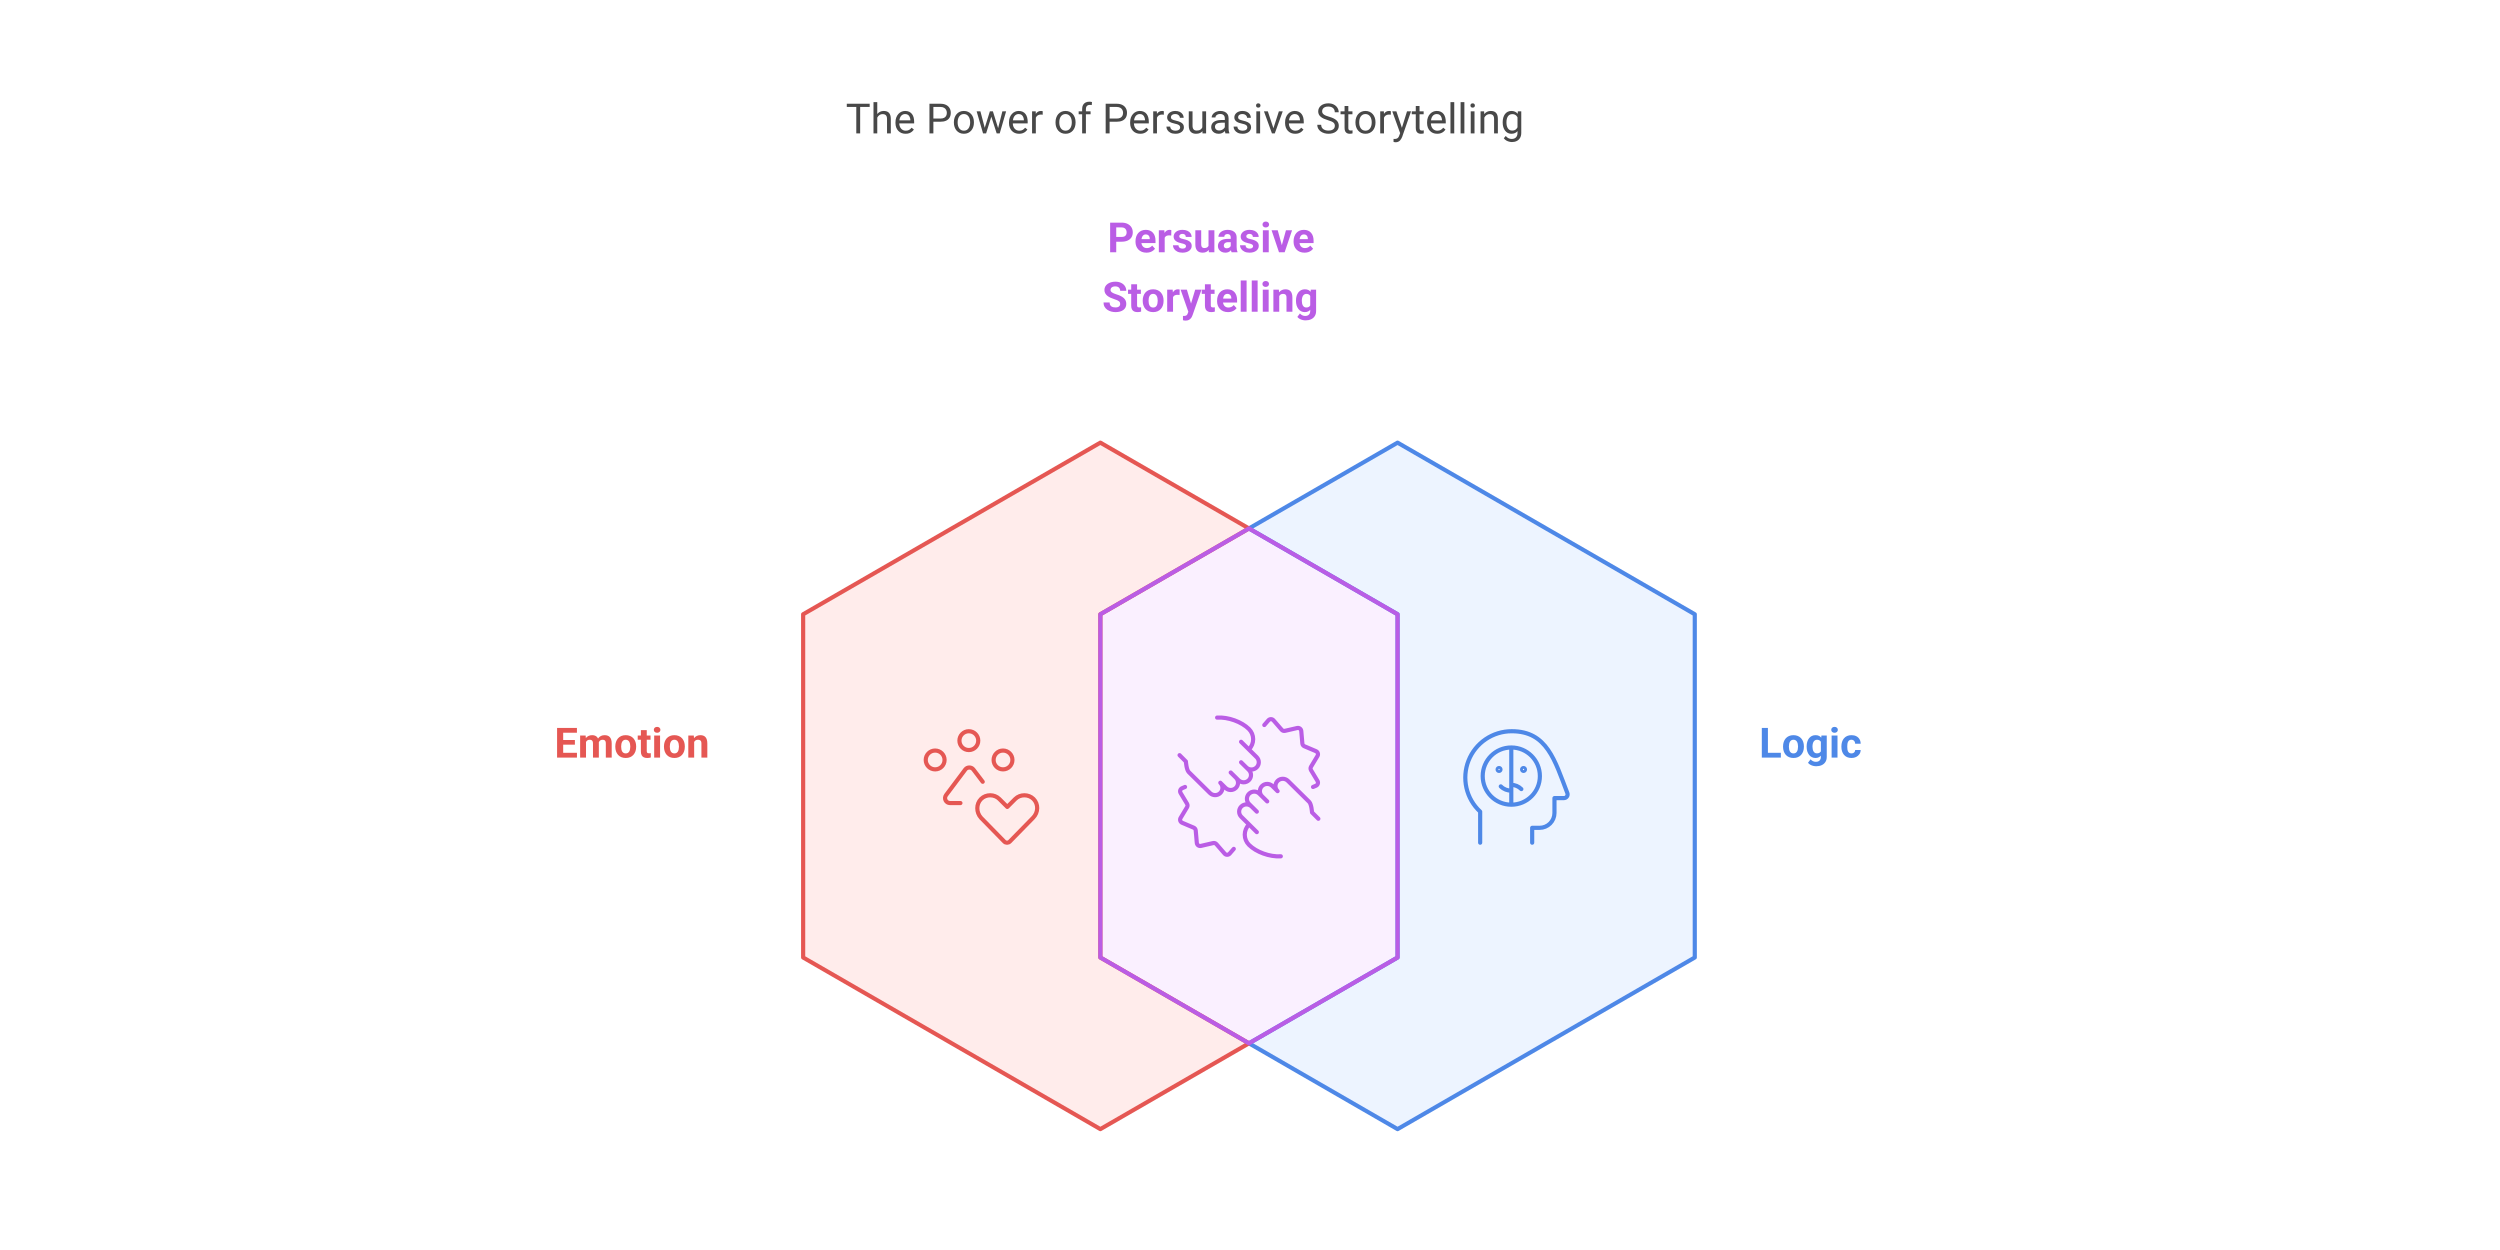 <svg width="1200" height="600" viewBox="0 0 1200 600" fill="none" xmlns="http://www.w3.org/2000/svg">
<rect x="0" y="0" width="1200" height="600" fill="#333333" stroke="none"/>
<g clip-path="url(#clip0_446_2)">
<rect width="1200" height="600" fill="white"/>
<path fill-rule="evenodd" clip-rule="evenodd" d="M813.49 294.848L670.83 212.473L599.5 253.661L670.831 294.847V377.222L670.831 459.597L599.501 500.785L670.831 541.973L742.159 500.786L813.49 459.597V294.848Z" fill="#EDF4FF"/>
<path fill-rule="evenodd" clip-rule="evenodd" d="M385.511 294.847V459.596L456.841 500.784L528.171 541.972L599.501 500.785L528.171 459.599L528.17 377.223V294.848L599.501 253.661L528.171 212.472L385.511 294.847Z" fill="#FFECEB"/>
<path fill-rule="evenodd" clip-rule="evenodd" d="M599.5 253.661L528.17 294.848V377.223L528.171 459.598L599.501 500.784L670.831 459.596V377.222V294.847L599.5 253.661Z" fill="#FAF0FF"/>
<path d="M854.81 361.353V363.638H847.652V361.353H854.81ZM848.599 349.419V363.638H845.67V349.419H848.599ZM855.865 358.462V358.257C855.865 357.482 855.976 356.769 856.197 356.118C856.418 355.461 856.741 354.891 857.164 354.409C857.587 353.927 858.108 353.553 858.726 353.286C859.345 353.013 860.055 352.876 860.855 352.876C861.656 352.876 862.369 353.013 862.994 353.286C863.619 353.553 864.143 353.927 864.566 354.409C864.996 354.891 865.321 355.461 865.543 356.118C865.764 356.769 865.875 357.482 865.875 358.257V358.462C865.875 359.23 865.764 359.943 865.543 360.601C865.321 361.252 864.996 361.821 864.566 362.31C864.143 362.791 863.622 363.166 863.004 363.433C862.385 363.7 861.676 363.833 860.875 363.833C860.074 363.833 859.361 363.7 858.736 363.433C858.118 363.166 857.594 362.791 857.164 362.31C856.741 361.821 856.418 361.252 856.197 360.601C855.976 359.943 855.865 359.23 855.865 358.462ZM858.678 358.257V358.462C858.678 358.905 858.717 359.318 858.795 359.702C858.873 360.086 858.997 360.425 859.166 360.718C859.342 361.004 859.569 361.229 859.849 361.392C860.129 361.554 860.471 361.636 860.875 361.636C861.265 361.636 861.601 361.554 861.881 361.392C862.161 361.229 862.385 361.004 862.555 360.718C862.724 360.425 862.847 360.086 862.926 359.702C863.01 359.318 863.053 358.905 863.053 358.462V358.257C863.053 357.827 863.01 357.424 862.926 357.046C862.847 356.662 862.721 356.323 862.545 356.03C862.375 355.731 862.151 355.496 861.871 355.327C861.591 355.158 861.252 355.073 860.855 355.073C860.458 355.073 860.12 355.158 859.84 355.327C859.566 355.496 859.342 355.731 859.166 356.03C858.997 356.323 858.873 356.662 858.795 357.046C858.717 357.424 858.678 357.827 858.678 358.257ZM874.293 353.071H876.842V363.286C876.842 364.25 876.627 365.067 876.197 365.737C875.774 366.414 875.181 366.925 874.42 367.271C873.658 367.622 872.773 367.798 871.763 367.798C871.321 367.798 870.852 367.739 870.357 367.622C869.869 367.505 869.4 367.323 868.951 367.075C868.508 366.828 868.137 366.515 867.838 366.138L869.078 364.478C869.403 364.855 869.781 365.148 870.211 365.356C870.64 365.571 871.116 365.679 871.637 365.679C872.144 365.679 872.574 365.584 872.926 365.396C873.277 365.213 873.547 364.943 873.736 364.585C873.925 364.233 874.019 363.807 874.019 363.306V355.513L874.293 353.071ZM867.183 358.481V358.276C867.183 357.469 867.281 356.737 867.476 356.079C867.678 355.415 867.961 354.845 868.326 354.37C868.697 353.895 869.146 353.527 869.674 353.267C870.201 353.006 870.797 352.876 871.461 352.876C872.164 352.876 872.753 353.006 873.228 353.267C873.704 353.527 874.094 353.898 874.4 354.38C874.706 354.855 874.944 355.418 875.113 356.069C875.289 356.714 875.426 357.42 875.523 358.188V358.638C875.426 359.373 875.279 360.057 875.084 360.688C874.888 361.32 874.631 361.873 874.312 362.349C873.993 362.817 873.596 363.182 873.121 363.442C872.652 363.703 872.092 363.833 871.441 363.833C870.79 363.833 870.201 363.7 869.674 363.433C869.153 363.166 868.707 362.791 868.336 362.31C867.965 361.828 867.678 361.261 867.476 360.61C867.281 359.959 867.183 359.25 867.183 358.481ZM869.996 358.276V358.481C869.996 358.918 870.038 359.325 870.123 359.702C870.207 360.08 870.338 360.415 870.513 360.708C870.696 360.994 870.92 361.219 871.187 361.382C871.461 361.538 871.783 361.616 872.154 361.616C872.668 361.616 873.088 361.509 873.414 361.294C873.739 361.073 873.984 360.77 874.146 360.386C874.309 360.002 874.403 359.559 874.43 359.058V357.778C874.416 357.368 874.361 357 874.263 356.675C874.166 356.343 874.029 356.06 873.853 355.825C873.678 355.591 873.45 355.409 873.17 355.278C872.89 355.148 872.558 355.083 872.174 355.083C871.803 355.083 871.48 355.168 871.207 355.337C870.94 355.5 870.715 355.724 870.533 356.011C870.357 356.297 870.224 356.636 870.133 357.026C870.041 357.41 869.996 357.827 869.996 358.276ZM881.998 353.071V363.638H879.176V353.071H881.998ZM879 350.317C879 349.907 879.143 349.569 879.43 349.302C879.716 349.035 880.1 348.901 880.582 348.901C881.057 348.901 881.438 349.035 881.724 349.302C882.017 349.569 882.164 349.907 882.164 350.317C882.164 350.728 882.017 351.066 881.724 351.333C881.438 351.6 881.057 351.733 880.582 351.733C880.1 351.733 879.716 351.6 879.43 351.333C879.143 351.066 879 350.728 879 350.317ZM888.687 361.636C889.032 361.636 889.338 361.571 889.605 361.44C889.872 361.304 890.081 361.115 890.23 360.874C890.387 360.627 890.468 360.337 890.474 360.005H893.121C893.114 360.747 892.916 361.408 892.525 361.987C892.135 362.56 891.61 363.013 890.953 363.345C890.295 363.67 889.56 363.833 888.746 363.833C887.926 363.833 887.209 363.696 886.597 363.423C885.992 363.149 885.487 362.772 885.084 362.29C884.68 361.802 884.377 361.235 884.176 360.591C883.974 359.94 883.873 359.243 883.873 358.501V358.218C883.873 357.469 883.974 356.772 884.176 356.128C884.377 355.477 884.68 354.91 885.084 354.429C885.487 353.94 885.992 353.56 886.597 353.286C887.203 353.013 887.913 352.876 888.726 352.876C889.592 352.876 890.351 353.042 891.002 353.374C891.659 353.706 892.174 354.181 892.545 354.8C892.922 355.412 893.114 356.138 893.121 356.978H890.474C890.468 356.626 890.393 356.307 890.25 356.021C890.113 355.734 889.911 355.506 889.644 355.337C889.384 355.161 889.062 355.073 888.678 355.073C888.267 355.073 887.932 355.161 887.672 355.337C887.411 355.506 887.209 355.741 887.066 356.04C886.923 356.333 886.822 356.668 886.763 357.046C886.711 357.417 886.685 357.808 886.685 358.218V358.501C886.685 358.911 886.711 359.305 886.763 359.683C886.816 360.06 886.913 360.396 887.056 360.688C887.206 360.981 887.411 361.213 887.672 361.382C887.932 361.551 888.271 361.636 888.687 361.636Z" fill="#4E88E7"/>
<path d="M276.937 361.353V363.638H269.369V361.353H276.937ZM270.326 349.419V363.638H267.396V349.419H270.326ZM275.951 355.21V357.437H269.369V355.21H275.951ZM276.927 349.419V351.714H269.369V349.419H276.927ZM281.283 355.259V363.638H278.461V353.071H281.107L281.283 355.259ZM280.892 357.983H280.111C280.111 357.248 280.199 356.571 280.375 355.952C280.557 355.327 280.821 354.787 281.166 354.331C281.517 353.869 281.95 353.511 282.464 353.257C282.979 353.003 283.575 352.876 284.252 352.876C284.72 352.876 285.15 352.948 285.541 353.091C285.931 353.228 286.267 353.446 286.547 353.745C286.833 354.038 287.054 354.422 287.211 354.897C287.367 355.366 287.445 355.929 287.445 356.587V363.638H284.632V356.899C284.632 356.418 284.567 356.047 284.437 355.786C284.307 355.526 284.121 355.343 283.88 355.239C283.646 355.135 283.363 355.083 283.031 355.083C282.666 355.083 282.347 355.158 282.074 355.308C281.807 355.457 281.586 355.666 281.41 355.933C281.234 356.193 281.104 356.499 281.019 356.851C280.935 357.202 280.892 357.58 280.892 357.983ZM287.181 357.661L286.175 357.788C286.175 357.098 286.26 356.457 286.429 355.864C286.605 355.272 286.862 354.751 287.201 354.302C287.546 353.853 287.972 353.504 288.48 353.257C288.988 353.003 289.574 352.876 290.238 352.876C290.746 352.876 291.208 352.951 291.625 353.101C292.041 353.244 292.396 353.475 292.689 353.794C292.989 354.106 293.216 354.517 293.373 355.024C293.535 355.532 293.617 356.154 293.617 356.89V363.638H290.795V356.89C290.795 356.401 290.729 356.03 290.599 355.776C290.476 355.516 290.293 355.337 290.052 355.239C289.818 355.135 289.538 355.083 289.213 355.083C288.874 355.083 288.578 355.151 288.324 355.288C288.07 355.418 287.858 355.601 287.689 355.835C287.52 356.069 287.393 356.343 287.308 356.655C287.224 356.961 287.181 357.297 287.181 357.661ZM295.345 358.462V358.257C295.345 357.482 295.456 356.769 295.677 356.118C295.899 355.461 296.221 354.891 296.644 354.409C297.067 353.927 297.588 353.553 298.207 353.286C298.825 353.013 299.535 352.876 300.336 352.876C301.136 352.876 301.849 353.013 302.474 353.286C303.099 353.553 303.623 353.927 304.047 354.409C304.476 354.891 304.802 355.461 305.023 356.118C305.244 356.769 305.355 357.482 305.355 358.257V358.462C305.355 359.23 305.244 359.943 305.023 360.601C304.802 361.252 304.476 361.821 304.047 362.31C303.623 362.791 303.102 363.166 302.484 363.433C301.866 363.7 301.156 363.833 300.355 363.833C299.554 363.833 298.841 363.7 298.216 363.433C297.598 363.166 297.074 362.791 296.644 362.31C296.221 361.821 295.899 361.252 295.677 360.601C295.456 359.943 295.345 359.23 295.345 358.462ZM298.158 358.257V358.462C298.158 358.905 298.197 359.318 298.275 359.702C298.353 360.086 298.477 360.425 298.646 360.718C298.822 361.004 299.05 361.229 299.33 361.392C299.61 361.554 299.951 361.636 300.355 361.636C300.746 361.636 301.081 361.554 301.361 361.392C301.641 361.229 301.866 361.004 302.035 360.718C302.204 360.425 302.328 360.086 302.406 359.702C302.491 359.318 302.533 358.905 302.533 358.462V358.257C302.533 357.827 302.491 357.424 302.406 357.046C302.328 356.662 302.201 356.323 302.025 356.03C301.856 355.731 301.631 355.496 301.351 355.327C301.071 355.158 300.733 355.073 300.336 355.073C299.938 355.073 299.6 355.158 299.32 355.327C299.047 355.496 298.822 355.731 298.646 356.03C298.477 356.323 298.353 356.662 298.275 357.046C298.197 357.424 298.158 357.827 298.158 358.257ZM312.259 353.071V355.063H306.107V353.071H312.259ZM307.63 350.464H310.443V360.454C310.443 360.76 310.482 360.994 310.56 361.157C310.645 361.32 310.769 361.434 310.931 361.499C311.094 361.558 311.299 361.587 311.547 361.587C311.722 361.587 311.879 361.58 312.015 361.567C312.158 361.548 312.279 361.528 312.377 361.509L312.386 363.579C312.145 363.657 311.885 363.719 311.605 363.765C311.325 363.81 311.016 363.833 310.677 363.833C310.059 363.833 309.519 363.732 309.056 363.53C308.601 363.322 308.249 362.99 308.002 362.534C307.754 362.078 307.63 361.479 307.63 360.737V350.464ZM316.83 353.071V363.638H314.007V353.071H316.83ZM313.832 350.317C313.832 349.907 313.975 349.569 314.261 349.302C314.548 349.035 314.932 348.901 315.414 348.901C315.889 348.901 316.27 349.035 316.556 349.302C316.849 349.569 316.996 349.907 316.996 350.317C316.996 350.728 316.849 351.066 316.556 351.333C316.27 351.6 315.889 351.733 315.414 351.733C314.932 351.733 314.548 351.6 314.261 351.333C313.975 351.066 313.832 350.728 313.832 350.317ZM318.705 358.462V358.257C318.705 357.482 318.815 356.769 319.037 356.118C319.258 355.461 319.58 354.891 320.004 354.409C320.427 353.927 320.948 353.553 321.566 353.286C322.185 353.013 322.894 352.876 323.695 352.876C324.496 352.876 325.209 353.013 325.834 353.286C326.459 353.553 326.983 353.927 327.406 354.409C327.836 354.891 328.161 355.461 328.382 356.118C328.604 356.769 328.714 357.482 328.714 358.257V358.462C328.714 359.23 328.604 359.943 328.382 360.601C328.161 361.252 327.836 361.821 327.406 362.31C326.983 362.791 326.462 363.166 325.843 363.433C325.225 363.7 324.515 363.833 323.714 363.833C322.914 363.833 322.201 363.7 321.576 363.433C320.957 363.166 320.433 362.791 320.004 362.31C319.58 361.821 319.258 361.252 319.037 360.601C318.815 359.943 318.705 359.23 318.705 358.462ZM321.517 358.257V358.462C321.517 358.905 321.556 359.318 321.634 359.702C321.713 360.086 321.836 360.425 322.005 360.718C322.181 361.004 322.409 361.229 322.689 361.392C322.969 361.554 323.311 361.636 323.714 361.636C324.105 361.636 324.44 361.554 324.72 361.392C325 361.229 325.225 361.004 325.394 360.718C325.563 360.425 325.687 360.086 325.765 359.702C325.85 359.318 325.892 358.905 325.892 358.462V358.257C325.892 357.827 325.85 357.424 325.765 357.046C325.687 356.662 325.56 356.323 325.384 356.03C325.215 355.731 324.991 355.496 324.711 355.327C324.431 355.158 324.092 355.073 323.695 355.073C323.298 355.073 322.959 355.158 322.679 355.327C322.406 355.496 322.181 355.731 322.005 356.03C321.836 356.323 321.713 356.662 321.634 357.046C321.556 357.424 321.517 357.827 321.517 358.257ZM333.197 355.327V363.638H330.384V353.071H333.021L333.197 355.327ZM332.787 357.983H332.025C332.025 357.202 332.126 356.499 332.328 355.874C332.53 355.243 332.813 354.705 333.177 354.263C333.542 353.813 333.975 353.472 334.476 353.237C334.984 352.996 335.55 352.876 336.175 352.876C336.67 352.876 337.123 352.948 337.533 353.091C337.943 353.234 338.295 353.462 338.588 353.774C338.887 354.087 339.115 354.5 339.271 355.015C339.434 355.529 339.515 356.157 339.515 356.899V363.638H336.683V356.89C336.683 356.421 336.618 356.056 336.488 355.796C336.358 355.535 336.166 355.353 335.912 355.249C335.664 355.138 335.358 355.083 334.994 355.083C334.616 355.083 334.287 355.158 334.007 355.308C333.734 355.457 333.506 355.666 333.324 355.933C333.148 356.193 333.015 356.499 332.923 356.851C332.832 357.202 332.787 357.58 332.787 357.983Z" fill="#E55753"/>
<path d="M538.4 116.018H534.777V113.733H538.4C538.96 113.733 539.416 113.642 539.768 113.459C540.119 113.271 540.376 113.01 540.539 112.678C540.702 112.346 540.783 111.972 540.783 111.555C540.783 111.132 540.702 110.738 540.539 110.374C540.376 110.009 540.119 109.716 539.768 109.495C539.416 109.273 538.96 109.163 538.4 109.163H535.793V121.086H532.863V106.868H538.4C539.514 106.868 540.467 107.069 541.262 107.473C542.062 107.87 542.674 108.42 543.098 109.124C543.521 109.827 543.732 110.631 543.732 111.536C543.732 112.454 543.521 113.248 543.098 113.918C542.674 114.589 542.062 115.107 541.262 115.471C540.467 115.836 539.514 116.018 538.4 116.018ZM550.305 121.282C549.484 121.282 548.749 121.152 548.098 120.891C547.447 120.624 546.893 120.256 546.437 119.788C545.988 119.319 545.643 118.775 545.402 118.157C545.161 117.532 545.041 116.868 545.041 116.165V115.774C545.041 114.973 545.155 114.241 545.383 113.577C545.611 112.913 545.936 112.336 546.359 111.848C546.789 111.36 547.31 110.986 547.922 110.725C548.534 110.458 549.224 110.325 549.992 110.325C550.741 110.325 551.405 110.448 551.984 110.696C552.564 110.943 553.049 111.295 553.439 111.75C553.837 112.206 554.136 112.753 554.338 113.391C554.54 114.023 554.641 114.726 554.641 115.5V116.672H546.242V114.797H551.877V114.583C551.877 114.192 551.805 113.844 551.662 113.538C551.525 113.225 551.317 112.978 551.037 112.795C550.757 112.613 550.399 112.522 549.963 112.522C549.592 112.522 549.273 112.603 549.006 112.766C548.739 112.929 548.521 113.157 548.352 113.45C548.189 113.743 548.065 114.088 547.98 114.485C547.902 114.875 547.863 115.305 547.863 115.774V116.165C547.863 116.588 547.922 116.978 548.039 117.336C548.163 117.694 548.335 118.004 548.557 118.264C548.784 118.525 549.058 118.726 549.377 118.87C549.702 119.013 550.07 119.084 550.48 119.084C550.988 119.084 551.46 118.987 551.896 118.792C552.339 118.59 552.72 118.287 553.039 117.883L554.406 119.368C554.185 119.687 553.882 119.993 553.498 120.286C553.12 120.579 552.665 120.819 552.131 121.008C551.597 121.191 550.988 121.282 550.305 121.282ZM559.055 112.825V121.086H556.242V110.52H558.889L559.055 112.825ZM562.238 110.452L562.189 113.059C562.053 113.04 561.887 113.023 561.691 113.01C561.503 112.991 561.33 112.981 561.174 112.981C560.777 112.981 560.432 113.033 560.139 113.137C559.852 113.235 559.611 113.381 559.416 113.577C559.227 113.772 559.084 114.01 558.986 114.29C558.895 114.569 558.843 114.889 558.83 115.247L558.264 115.071C558.264 114.387 558.332 113.759 558.469 113.186C558.605 112.607 558.804 112.102 559.064 111.672C559.331 111.243 559.657 110.911 560.041 110.676C560.425 110.442 560.865 110.325 561.359 110.325C561.516 110.325 561.675 110.338 561.838 110.364C562.001 110.383 562.134 110.413 562.238 110.452ZM569.279 118.167C569.279 117.965 569.221 117.782 569.103 117.62C568.986 117.457 568.768 117.307 568.449 117.17C568.137 117.027 567.684 116.897 567.092 116.78C566.558 116.663 566.06 116.516 565.598 116.34C565.142 116.158 564.745 115.94 564.406 115.686C564.074 115.432 563.814 115.133 563.625 114.788C563.436 114.436 563.342 114.036 563.342 113.586C563.342 113.144 563.436 112.727 563.625 112.336C563.82 111.946 564.097 111.601 564.455 111.301C564.82 110.995 565.262 110.758 565.783 110.588C566.31 110.413 566.903 110.325 567.56 110.325C568.478 110.325 569.266 110.471 569.924 110.764C570.588 111.057 571.096 111.461 571.447 111.975C571.805 112.483 571.984 113.062 571.984 113.713H569.172C569.172 113.44 569.113 113.196 568.996 112.981C568.885 112.76 568.71 112.587 568.469 112.463C568.234 112.333 567.928 112.268 567.551 112.268C567.238 112.268 566.968 112.323 566.74 112.434C566.512 112.538 566.337 112.681 566.213 112.864C566.096 113.04 566.037 113.235 566.037 113.45C566.037 113.612 566.07 113.759 566.135 113.889C566.206 114.013 566.32 114.127 566.477 114.231C566.633 114.335 566.835 114.433 567.082 114.524C567.336 114.609 567.648 114.687 568.019 114.758C568.781 114.915 569.462 115.12 570.06 115.374C570.659 115.621 571.135 115.959 571.486 116.389C571.838 116.812 572.014 117.369 572.014 118.059C572.014 118.528 571.909 118.958 571.701 119.348C571.493 119.739 571.193 120.081 570.803 120.374C570.412 120.66 569.943 120.885 569.396 121.047C568.856 121.204 568.247 121.282 567.57 121.282C566.587 121.282 565.754 121.106 565.07 120.754C564.393 120.403 563.879 119.957 563.527 119.417C563.182 118.87 563.01 118.31 563.01 117.737H565.676C565.689 118.121 565.786 118.43 565.969 118.665C566.157 118.899 566.395 119.068 566.682 119.172C566.975 119.277 567.29 119.329 567.629 119.329C567.993 119.329 568.296 119.28 568.537 119.182C568.778 119.078 568.96 118.941 569.084 118.772C569.214 118.596 569.279 118.394 569.279 118.167ZM580.09 118.557V110.52H582.902V121.086H580.256L580.09 118.557ZM580.402 116.389L581.232 116.37C581.232 117.073 581.151 117.727 580.988 118.333C580.825 118.931 580.581 119.452 580.256 119.895C579.93 120.331 579.52 120.673 579.025 120.92C578.531 121.161 577.948 121.282 577.277 121.282C576.763 121.282 576.288 121.21 575.852 121.067C575.422 120.917 575.051 120.686 574.738 120.374C574.432 120.055 574.191 119.648 574.016 119.153C573.846 118.652 573.762 118.049 573.762 117.346V110.52H576.574V117.366C576.574 117.678 576.61 117.942 576.682 118.157C576.76 118.372 576.867 118.547 577.004 118.684C577.141 118.821 577.3 118.918 577.482 118.977C577.671 119.036 577.879 119.065 578.107 119.065C578.687 119.065 579.143 118.948 579.475 118.713C579.813 118.479 580.051 118.16 580.187 117.756C580.331 117.346 580.402 116.89 580.402 116.389ZM590.754 118.704V113.997C590.754 113.658 590.699 113.368 590.588 113.127C590.477 112.88 590.305 112.688 590.07 112.551C589.842 112.415 589.546 112.346 589.182 112.346C588.869 112.346 588.599 112.402 588.371 112.512C588.143 112.616 587.967 112.769 587.844 112.971C587.72 113.167 587.658 113.398 587.658 113.665H584.846C584.846 113.215 584.95 112.789 585.158 112.385C585.366 111.982 585.669 111.627 586.066 111.321C586.463 111.008 586.935 110.764 587.482 110.588C588.036 110.413 588.654 110.325 589.338 110.325C590.158 110.325 590.887 110.461 591.525 110.735C592.163 111.008 592.665 111.418 593.029 111.965C593.4 112.512 593.586 113.196 593.586 114.016V118.538C593.586 119.117 593.622 119.592 593.693 119.963C593.765 120.328 593.869 120.647 594.006 120.92V121.086H591.164C591.027 120.8 590.923 120.442 590.852 120.012C590.786 119.576 590.754 119.14 590.754 118.704ZM591.125 114.651L591.144 116.243H589.572C589.201 116.243 588.879 116.285 588.605 116.37C588.332 116.454 588.107 116.575 587.932 116.731C587.756 116.881 587.626 117.056 587.541 117.258C587.463 117.46 587.424 117.681 587.424 117.922C587.424 118.163 587.479 118.381 587.59 118.577C587.7 118.765 587.86 118.915 588.068 119.026C588.277 119.13 588.521 119.182 588.801 119.182C589.224 119.182 589.592 119.097 589.904 118.928C590.217 118.759 590.458 118.551 590.627 118.303C590.803 118.056 590.894 117.821 590.9 117.6L591.643 118.792C591.538 119.058 591.395 119.335 591.213 119.622C591.037 119.908 590.812 120.178 590.539 120.432C590.266 120.68 589.937 120.885 589.553 121.047C589.169 121.204 588.713 121.282 588.185 121.282C587.515 121.282 586.906 121.148 586.359 120.881C585.819 120.608 585.389 120.234 585.07 119.758C584.758 119.277 584.602 118.73 584.602 118.118C584.602 117.564 584.706 117.073 584.914 116.643C585.122 116.213 585.428 115.852 585.832 115.559C586.242 115.26 586.753 115.035 587.365 114.885C587.977 114.729 588.687 114.651 589.494 114.651H591.125ZM601.467 118.167C601.467 117.965 601.408 117.782 601.291 117.62C601.174 117.457 600.956 117.307 600.637 117.17C600.324 117.027 599.872 116.897 599.279 116.78C598.745 116.663 598.247 116.516 597.785 116.34C597.329 116.158 596.932 115.94 596.594 115.686C596.262 115.432 596.001 115.133 595.812 114.788C595.624 114.436 595.529 114.036 595.529 113.586C595.529 113.144 595.624 112.727 595.812 112.336C596.008 111.946 596.284 111.601 596.643 111.301C597.007 110.995 597.45 110.758 597.971 110.588C598.498 110.413 599.09 110.325 599.748 110.325C600.666 110.325 601.454 110.471 602.111 110.764C602.775 111.057 603.283 111.461 603.635 111.975C603.993 112.483 604.172 113.062 604.172 113.713H601.359C601.359 113.44 601.301 113.196 601.184 112.981C601.073 112.76 600.897 112.587 600.656 112.463C600.422 112.333 600.116 112.268 599.738 112.268C599.426 112.268 599.156 112.323 598.928 112.434C598.7 112.538 598.524 112.681 598.4 112.864C598.283 113.04 598.225 113.235 598.225 113.45C598.225 113.612 598.257 113.759 598.322 113.889C598.394 114.013 598.508 114.127 598.664 114.231C598.82 114.335 599.022 114.433 599.269 114.524C599.523 114.609 599.836 114.687 600.207 114.758C600.969 114.915 601.649 115.12 602.248 115.374C602.847 115.621 603.322 115.959 603.674 116.389C604.025 116.812 604.201 117.369 604.201 118.059C604.201 118.528 604.097 118.958 603.889 119.348C603.68 119.739 603.381 120.081 602.99 120.374C602.6 120.66 602.131 120.885 601.584 121.047C601.044 121.204 600.435 121.282 599.758 121.282C598.775 121.282 597.941 121.106 597.258 120.754C596.581 120.403 596.066 119.957 595.715 119.417C595.37 118.87 595.197 118.31 595.197 117.737H597.863C597.876 118.121 597.974 118.43 598.156 118.665C598.345 118.899 598.583 119.068 598.869 119.172C599.162 119.277 599.478 119.329 599.816 119.329C600.181 119.329 600.484 119.28 600.725 119.182C600.965 119.078 601.148 118.941 601.271 118.772C601.402 118.596 601.467 118.394 601.467 118.167ZM608.996 110.52V121.086H606.174V110.52H608.996ZM605.998 107.766C605.998 107.356 606.141 107.017 606.428 106.75C606.714 106.484 607.098 106.35 607.58 106.35C608.055 106.35 608.436 106.484 608.723 106.75C609.016 107.017 609.162 107.356 609.162 107.766C609.162 108.176 609.016 108.515 608.723 108.782C608.436 109.049 608.055 109.182 607.58 109.182C607.098 109.182 606.714 109.049 606.428 108.782C606.141 108.515 605.998 108.176 605.998 107.766ZM614.914 119.036L617.258 110.52H620.197L616.633 121.086H614.855L614.914 119.036ZM613.303 110.52L615.656 119.045L615.705 121.086H613.918L610.353 110.52H613.303ZM626.184 121.282C625.363 121.282 624.628 121.152 623.977 120.891C623.325 120.624 622.772 120.256 622.316 119.788C621.867 119.319 621.522 118.775 621.281 118.157C621.04 117.532 620.92 116.868 620.92 116.165V115.774C620.92 114.973 621.034 114.241 621.262 113.577C621.49 112.913 621.815 112.336 622.238 111.848C622.668 111.36 623.189 110.986 623.801 110.725C624.413 110.458 625.103 110.325 625.871 110.325C626.62 110.325 627.284 110.448 627.863 110.696C628.443 110.943 628.928 111.295 629.318 111.75C629.715 112.206 630.015 112.753 630.217 113.391C630.419 114.023 630.519 114.726 630.519 115.5V116.672H622.121V114.797H627.756V114.583C627.756 114.192 627.684 113.844 627.541 113.538C627.404 113.225 627.196 112.978 626.916 112.795C626.636 112.613 626.278 112.522 625.842 112.522C625.471 112.522 625.152 112.603 624.885 112.766C624.618 112.929 624.4 113.157 624.23 113.45C624.068 113.743 623.944 114.088 623.859 114.485C623.781 114.875 623.742 115.305 623.742 115.774V116.165C623.742 116.588 623.801 116.978 623.918 117.336C624.042 117.694 624.214 118.004 624.435 118.264C624.663 118.525 624.937 118.726 625.256 118.87C625.581 119.013 625.949 119.084 626.359 119.084C626.867 119.084 627.339 118.987 627.775 118.792C628.218 118.59 628.599 118.287 628.918 117.883L630.285 119.368C630.064 119.687 629.761 119.993 629.377 120.286C628.999 120.579 628.544 120.819 628.01 121.008C627.476 121.191 626.867 121.282 626.184 121.282Z" fill="#BA5DE5"/>
<path d="M537.686 145.901C537.686 145.647 537.647 145.419 537.569 145.218C537.497 145.009 537.36 144.82 537.158 144.651C536.957 144.475 536.673 144.303 536.309 144.134C535.944 143.964 535.472 143.788 534.893 143.606C534.248 143.398 533.636 143.163 533.057 142.903C532.484 142.643 531.976 142.34 531.533 141.995C531.097 141.643 530.752 141.236 530.498 140.774C530.251 140.312 530.127 139.775 530.127 139.163C530.127 138.57 530.257 138.033 530.518 137.552C530.778 137.063 531.143 136.647 531.612 136.302C532.08 135.95 532.634 135.68 533.272 135.491C533.916 135.302 534.623 135.208 535.391 135.208C536.439 135.208 537.354 135.397 538.135 135.774C538.916 136.152 539.522 136.669 539.951 137.327C540.388 137.984 540.606 138.736 540.606 139.583H537.696C537.696 139.166 537.608 138.802 537.432 138.489C537.263 138.17 537.002 137.919 536.651 137.737C536.306 137.555 535.869 137.464 535.342 137.464C534.834 137.464 534.411 137.542 534.073 137.698C533.734 137.848 533.48 138.053 533.311 138.313C533.142 138.567 533.057 138.854 533.057 139.173C533.057 139.413 533.115 139.632 533.233 139.827C533.356 140.022 533.539 140.205 533.78 140.374C534.02 140.543 534.317 140.703 534.668 140.852C535.02 141.002 535.427 141.149 535.889 141.292C536.664 141.526 537.344 141.79 537.93 142.083C538.522 142.376 539.017 142.705 539.414 143.069C539.811 143.434 540.111 143.847 540.313 144.309C540.515 144.772 540.615 145.296 540.615 145.882C540.615 146.5 540.495 147.053 540.254 147.542C540.013 148.03 539.665 148.443 539.209 148.782C538.753 149.121 538.21 149.378 537.578 149.553C536.947 149.729 536.24 149.817 535.459 149.817C534.756 149.817 534.063 149.726 533.379 149.544C532.696 149.355 532.074 149.072 531.514 148.694C530.961 148.316 530.518 147.835 530.186 147.249C529.854 146.663 529.688 145.969 529.688 145.169H532.627C532.627 145.611 532.696 145.986 532.832 146.292C532.969 146.598 533.161 146.845 533.408 147.034C533.662 147.223 533.962 147.359 534.307 147.444C534.658 147.529 535.043 147.571 535.459 147.571C535.967 147.571 536.384 147.499 536.709 147.356C537.041 147.213 537.285 147.014 537.442 146.76C537.604 146.507 537.686 146.22 537.686 145.901ZM547.608 139.055V141.048H541.455V139.055H547.608ZM542.979 136.448H545.791V146.438C545.791 146.744 545.83 146.979 545.908 147.141C545.993 147.304 546.117 147.418 546.28 147.483C546.442 147.542 546.647 147.571 546.895 147.571C547.071 147.571 547.227 147.565 547.364 147.552C547.507 147.532 547.627 147.512 547.725 147.493L547.735 149.563C547.494 149.641 547.233 149.703 546.953 149.749C546.673 149.794 546.364 149.817 546.026 149.817C545.407 149.817 544.867 149.716 544.405 149.514C543.949 149.306 543.597 148.974 543.35 148.518C543.102 148.063 542.979 147.464 542.979 146.721V136.448ZM548.506 144.446V144.241C548.506 143.466 548.617 142.753 548.838 142.102C549.059 141.445 549.382 140.875 549.805 140.393C550.228 139.912 550.749 139.537 551.367 139.27C551.986 138.997 552.696 138.86 553.496 138.86C554.297 138.86 555.01 138.997 555.635 139.27C556.26 139.537 556.784 139.912 557.207 140.393C557.637 140.875 557.962 141.445 558.184 142.102C558.405 142.753 558.516 143.466 558.516 144.241V144.446C558.516 145.214 558.405 145.927 558.184 146.585C557.962 147.236 557.637 147.805 557.207 148.294C556.784 148.775 556.263 149.15 555.645 149.417C555.026 149.684 554.317 149.817 553.516 149.817C552.715 149.817 552.002 149.684 551.377 149.417C550.759 149.15 550.235 148.775 549.805 148.294C549.382 147.805 549.059 147.236 548.838 146.585C548.617 145.927 548.506 145.214 548.506 144.446ZM551.319 144.241V144.446C551.319 144.889 551.358 145.302 551.436 145.686C551.514 146.07 551.638 146.409 551.807 146.702C551.983 146.988 552.211 147.213 552.49 147.376C552.77 147.538 553.112 147.62 553.516 147.62C553.906 147.62 554.242 147.538 554.522 147.376C554.802 147.213 555.026 146.988 555.196 146.702C555.365 146.409 555.489 146.07 555.567 145.686C555.651 145.302 555.694 144.889 555.694 144.446V144.241C555.694 143.811 555.651 143.408 555.567 143.03C555.489 142.646 555.362 142.307 555.186 142.014C555.017 141.715 554.792 141.481 554.512 141.311C554.232 141.142 553.893 141.057 553.496 141.057C553.099 141.057 552.761 141.142 552.481 141.311C552.207 141.481 551.983 141.715 551.807 142.014C551.638 142.307 551.514 142.646 551.436 143.03C551.358 143.408 551.319 143.811 551.319 144.241ZM563.057 141.36V149.622H560.244V139.055H562.891L563.057 141.36ZM566.24 138.987L566.192 141.594C566.055 141.575 565.889 141.559 565.694 141.546C565.505 141.526 565.332 141.516 565.176 141.516C564.779 141.516 564.434 141.568 564.141 141.673C563.854 141.77 563.614 141.917 563.418 142.112C563.229 142.307 563.086 142.545 562.989 142.825C562.897 143.105 562.845 143.424 562.832 143.782L562.266 143.606C562.266 142.923 562.334 142.294 562.471 141.721C562.608 141.142 562.806 140.637 563.067 140.208C563.334 139.778 563.659 139.446 564.043 139.212C564.427 138.977 564.867 138.86 565.362 138.86C565.518 138.86 565.677 138.873 565.84 138.899C566.003 138.919 566.136 138.948 566.24 138.987ZM570.879 148.43L573.682 139.055H576.699L572.451 151.214C572.36 151.481 572.237 151.767 572.08 152.073C571.931 152.379 571.726 152.669 571.465 152.942C571.211 153.222 570.889 153.45 570.498 153.626C570.114 153.802 569.642 153.889 569.082 153.889C568.815 153.889 568.597 153.873 568.428 153.841C568.259 153.808 568.057 153.762 567.823 153.704V151.643C567.894 151.643 567.969 151.643 568.047 151.643C568.125 151.65 568.2 151.653 568.272 151.653C568.643 151.653 568.946 151.611 569.18 151.526C569.414 151.441 569.603 151.311 569.746 151.135C569.89 150.966 570.003 150.745 570.088 150.471L570.879 148.43ZM569.707 139.055L572.002 146.712L572.403 149.69L570.489 149.895L566.69 139.055H569.707ZM582.998 139.055V141.048H576.846V139.055H582.998ZM578.369 136.448H581.182V146.438C581.182 146.744 581.221 146.979 581.299 147.141C581.384 147.304 581.507 147.418 581.67 147.483C581.833 147.542 582.038 147.571 582.285 147.571C582.461 147.571 582.617 147.565 582.754 147.552C582.897 147.532 583.018 147.512 583.115 147.493L583.125 149.563C582.884 149.641 582.624 149.703 582.344 149.749C582.064 149.794 581.755 149.817 581.416 149.817C580.798 149.817 580.257 149.716 579.795 149.514C579.339 149.306 578.988 148.974 578.74 148.518C578.493 148.063 578.369 147.464 578.369 146.721V136.448ZM589.463 149.817C588.643 149.817 587.907 149.687 587.256 149.427C586.605 149.16 586.052 148.792 585.596 148.323C585.147 147.854 584.802 147.311 584.561 146.692C584.32 146.067 584.199 145.403 584.199 144.7V144.309C584.199 143.509 584.313 142.776 584.541 142.112C584.769 141.448 585.095 140.872 585.518 140.384C585.948 139.895 586.468 139.521 587.08 139.26C587.692 138.994 588.382 138.86 589.151 138.86C589.899 138.86 590.563 138.984 591.143 139.231C591.722 139.479 592.207 139.83 592.598 140.286C592.995 140.742 593.295 141.288 593.496 141.927C593.698 142.558 593.799 143.261 593.799 144.036V145.208H585.401V143.333H591.035V143.118C591.035 142.727 590.964 142.379 590.821 142.073C590.684 141.76 590.476 141.513 590.196 141.331C589.916 141.149 589.558 141.057 589.121 141.057C588.75 141.057 588.431 141.139 588.164 141.302C587.897 141.464 587.679 141.692 587.51 141.985C587.347 142.278 587.224 142.623 587.139 143.02C587.061 143.411 587.022 143.841 587.022 144.309V144.7C587.022 145.123 587.08 145.514 587.198 145.872C587.321 146.23 587.494 146.539 587.715 146.8C587.943 147.06 588.216 147.262 588.535 147.405C588.861 147.548 589.229 147.62 589.639 147.62C590.147 147.62 590.619 147.522 591.055 147.327C591.498 147.125 591.878 146.822 592.198 146.419L593.565 147.903C593.343 148.222 593.041 148.528 592.656 148.821C592.279 149.114 591.823 149.355 591.289 149.544C590.755 149.726 590.147 149.817 589.463 149.817ZM598.369 134.622V149.622H595.547V134.622H598.369ZM603.662 134.622V149.622H600.84V134.622H603.662ZM608.955 139.055V149.622H606.133V139.055H608.955ZM605.957 136.302C605.957 135.891 606.101 135.553 606.387 135.286C606.673 135.019 607.058 134.885 607.539 134.885C608.015 134.885 608.395 135.019 608.682 135.286C608.975 135.553 609.121 135.891 609.121 136.302C609.121 136.712 608.975 137.05 608.682 137.317C608.395 137.584 608.015 137.718 607.539 137.718C607.058 137.718 606.673 137.584 606.387 137.317C606.101 137.05 605.957 136.712 605.957 136.302ZM614.033 141.311V149.622H611.221V139.055H613.858L614.033 141.311ZM613.623 143.968H612.862C612.862 143.186 612.962 142.483 613.164 141.858C613.366 141.227 613.649 140.69 614.014 140.247C614.378 139.798 614.811 139.456 615.313 139.221C615.821 138.981 616.387 138.86 617.012 138.86C617.507 138.86 617.959 138.932 618.369 139.075C618.78 139.218 619.131 139.446 619.424 139.759C619.724 140.071 619.951 140.484 620.108 140.999C620.27 141.513 620.352 142.141 620.352 142.884V149.622H617.52V142.874C617.52 142.405 617.455 142.04 617.324 141.78C617.194 141.52 617.002 141.337 616.748 141.233C616.501 141.122 616.195 141.067 615.83 141.067C615.453 141.067 615.124 141.142 614.844 141.292C614.571 141.441 614.343 141.65 614.16 141.917C613.985 142.177 613.851 142.483 613.76 142.835C613.669 143.186 613.623 143.564 613.623 143.968ZM629.18 139.055H631.729V149.27C631.729 150.234 631.514 151.051 631.084 151.721C630.661 152.399 630.069 152.91 629.307 153.255C628.545 153.606 627.66 153.782 626.651 153.782C626.208 153.782 625.739 153.723 625.244 153.606C624.756 153.489 624.287 153.307 623.838 153.059C623.395 152.812 623.024 152.499 622.725 152.122L623.965 150.462C624.291 150.839 624.668 151.132 625.098 151.341C625.528 151.555 626.003 151.663 626.524 151.663C627.031 151.663 627.461 151.568 627.813 151.38C628.164 151.197 628.434 150.927 628.623 150.569C628.812 150.218 628.906 149.791 628.906 149.29V141.497L629.18 139.055ZM622.071 144.466V144.26C622.071 143.453 622.168 142.721 622.364 142.063C622.565 141.399 622.849 140.83 623.213 140.354C623.584 139.879 624.033 139.511 624.561 139.251C625.088 138.99 625.684 138.86 626.348 138.86C627.051 138.86 627.64 138.99 628.115 139.251C628.591 139.511 628.981 139.882 629.287 140.364C629.593 140.839 629.831 141.402 630 142.053C630.176 142.698 630.313 143.404 630.41 144.173V144.622C630.313 145.358 630.166 146.041 629.971 146.673C629.776 147.304 629.518 147.858 629.199 148.333C628.88 148.802 628.483 149.166 628.008 149.427C627.539 149.687 626.979 149.817 626.328 149.817C625.677 149.817 625.088 149.684 624.561 149.417C624.04 149.15 623.594 148.775 623.223 148.294C622.852 147.812 622.565 147.246 622.364 146.594C622.168 145.943 622.071 145.234 622.071 144.466ZM624.883 144.26V144.466C624.883 144.902 624.925 145.309 625.01 145.686C625.095 146.064 625.225 146.399 625.401 146.692C625.583 146.979 625.808 147.203 626.074 147.366C626.348 147.522 626.67 147.6 627.041 147.6C627.556 147.6 627.976 147.493 628.301 147.278C628.627 147.057 628.871 146.754 629.033 146.37C629.196 145.986 629.291 145.543 629.317 145.042V143.762C629.304 143.352 629.248 142.984 629.151 142.659C629.053 142.327 628.916 142.044 628.74 141.809C628.565 141.575 628.337 141.393 628.057 141.262C627.777 141.132 627.445 141.067 627.061 141.067C626.69 141.067 626.367 141.152 626.094 141.321C625.827 141.484 625.602 141.708 625.42 141.995C625.244 142.281 625.111 142.62 625.02 143.01C624.929 143.395 624.883 143.811 624.883 144.26Z" fill="#BA5DE5"/>
<path d="M412.874 49.797V64.016H411.018V49.797H412.874ZM417.444 49.797V51.34H406.458V49.797H417.444ZM421.087 49.016V64.016H419.28V49.016H421.087ZM420.657 58.332L419.905 58.303C419.911 57.58 420.019 56.913 420.227 56.301C420.436 55.682 420.728 55.145 421.106 54.69C421.484 54.234 421.933 53.882 422.454 53.635C422.981 53.381 423.564 53.254 424.202 53.254C424.723 53.254 425.191 53.325 425.608 53.469C426.025 53.605 426.38 53.827 426.672 54.133C426.972 54.439 427.2 54.836 427.356 55.324C427.512 55.806 427.59 56.395 427.59 57.092V64.016H425.774V57.072C425.774 56.519 425.693 56.076 425.53 55.744C425.367 55.406 425.13 55.161 424.817 55.012C424.505 54.855 424.12 54.777 423.665 54.777C423.215 54.777 422.805 54.872 422.434 55.06C422.07 55.249 421.754 55.51 421.487 55.842C421.227 56.174 421.021 56.555 420.872 56.984C420.728 57.408 420.657 57.857 420.657 58.332ZM434.68 64.211C433.945 64.211 433.277 64.087 432.678 63.84C432.086 63.586 431.575 63.231 431.145 62.775C430.722 62.32 430.396 61.779 430.169 61.154C429.941 60.529 429.827 59.846 429.827 59.103V58.693C429.827 57.834 429.954 57.069 430.208 56.398C430.462 55.721 430.807 55.148 431.243 54.68C431.679 54.211 432.174 53.856 432.727 53.615C433.281 53.374 433.853 53.254 434.446 53.254C435.201 53.254 435.852 53.384 436.399 53.645C436.952 53.905 437.405 54.27 437.756 54.738C438.108 55.2 438.368 55.747 438.538 56.379C438.707 57.004 438.792 57.688 438.792 58.43V59.24H430.901V57.766H436.985V57.629C436.959 57.16 436.861 56.704 436.692 56.262C436.529 55.819 436.269 55.454 435.911 55.168C435.553 54.882 435.064 54.738 434.446 54.738C434.036 54.738 433.658 54.826 433.313 55.002C432.968 55.171 432.672 55.425 432.424 55.764C432.177 56.102 431.985 56.516 431.848 57.004C431.712 57.492 431.643 58.055 431.643 58.693V59.103C431.643 59.605 431.712 60.077 431.848 60.52C431.991 60.956 432.197 61.34 432.464 61.672C432.737 62.004 433.066 62.264 433.45 62.453C433.84 62.642 434.283 62.736 434.778 62.736C435.416 62.736 435.956 62.606 436.399 62.346C436.842 62.085 437.229 61.737 437.561 61.301L438.655 62.17C438.427 62.515 438.137 62.844 437.786 63.156C437.434 63.469 437.001 63.723 436.487 63.918C435.979 64.113 435.377 64.211 434.68 64.211ZM451.38 58.44H447.581V56.906H451.38C452.115 56.906 452.711 56.789 453.167 56.555C453.622 56.32 453.954 55.995 454.163 55.578C454.378 55.161 454.485 54.686 454.485 54.152C454.485 53.664 454.378 53.205 454.163 52.775C453.954 52.346 453.622 52.001 453.167 51.74C452.711 51.473 452.115 51.34 451.38 51.34H448.02V64.016H446.135V49.797H451.38C452.454 49.797 453.362 49.982 454.104 50.353C454.846 50.725 455.409 51.239 455.794 51.897C456.178 52.547 456.37 53.293 456.37 54.133C456.37 55.044 456.178 55.822 455.794 56.467C455.409 57.111 454.846 57.603 454.104 57.941C453.362 58.273 452.454 58.44 451.38 58.44ZM457.864 58.85V58.625C457.864 57.863 457.975 57.157 458.196 56.506C458.417 55.848 458.736 55.279 459.153 54.797C459.57 54.309 460.074 53.931 460.667 53.664C461.259 53.391 461.923 53.254 462.659 53.254C463.401 53.254 464.068 53.391 464.661 53.664C465.26 53.931 465.768 54.309 466.184 54.797C466.607 55.279 466.93 55.848 467.151 56.506C467.372 57.157 467.483 57.863 467.483 58.625V58.85C467.483 59.611 467.372 60.318 467.151 60.969C466.93 61.62 466.607 62.19 466.184 62.678C465.768 63.16 465.263 63.537 464.671 63.81C464.085 64.078 463.421 64.211 462.678 64.211C461.936 64.211 461.269 64.078 460.676 63.81C460.084 63.537 459.576 63.16 459.153 62.678C458.736 62.19 458.417 61.62 458.196 60.969C457.975 60.318 457.864 59.611 457.864 58.85ZM459.671 58.625V58.85C459.671 59.377 459.732 59.875 459.856 60.344C459.98 60.806 460.165 61.216 460.413 61.574C460.667 61.932 460.982 62.215 461.36 62.424C461.738 62.626 462.177 62.727 462.678 62.727C463.173 62.727 463.606 62.626 463.977 62.424C464.355 62.215 464.667 61.932 464.915 61.574C465.162 61.216 465.348 60.806 465.471 60.344C465.602 59.875 465.667 59.377 465.667 58.85V58.625C465.667 58.104 465.602 57.613 465.471 57.15C465.348 56.682 465.159 56.268 464.905 55.91C464.658 55.546 464.345 55.259 463.967 55.051C463.596 54.842 463.16 54.738 462.659 54.738C462.164 54.738 461.728 54.842 461.35 55.051C460.979 55.259 460.667 55.546 460.413 55.91C460.165 56.268 459.98 56.682 459.856 57.15C459.732 57.613 459.671 58.104 459.671 58.625ZM472.424 62.141L475.139 53.449H476.331L476.096 55.178L473.333 64.016H472.171L472.424 62.141ZM470.598 53.449L472.913 62.238L473.079 64.016H471.858L468.792 53.449H470.598ZM478.928 62.17L481.135 53.449H482.932L479.866 64.016H478.655L478.928 62.17ZM476.594 53.449L479.251 61.994L479.553 64.016H478.401L475.559 55.158L475.325 53.449H476.594ZM489.172 64.211C488.437 64.211 487.769 64.087 487.171 63.84C486.578 63.586 486.067 63.231 485.637 62.775C485.214 62.32 484.889 61.779 484.661 61.154C484.433 60.529 484.319 59.846 484.319 59.103V58.693C484.319 57.834 484.446 57.069 484.7 56.398C484.954 55.721 485.299 55.148 485.735 54.68C486.171 54.211 486.666 53.856 487.219 53.615C487.773 53.374 488.346 53.254 488.938 53.254C489.693 53.254 490.344 53.384 490.891 53.645C491.445 53.905 491.897 54.27 492.249 54.738C492.6 55.2 492.861 55.747 493.03 56.379C493.199 57.004 493.284 57.688 493.284 58.43V59.24H485.393V57.766H491.477V57.629C491.451 57.16 491.353 56.704 491.184 56.262C491.021 55.819 490.761 55.454 490.403 55.168C490.045 54.882 489.557 54.738 488.938 54.738C488.528 54.738 488.15 54.826 487.805 55.002C487.46 55.171 487.164 55.425 486.917 55.764C486.669 56.102 486.477 56.516 486.34 57.004C486.204 57.492 486.135 58.055 486.135 58.693V59.103C486.135 59.605 486.204 60.077 486.34 60.52C486.484 60.956 486.689 61.34 486.956 61.672C487.229 62.004 487.558 62.264 487.942 62.453C488.333 62.642 488.775 62.736 489.27 62.736C489.908 62.736 490.449 62.606 490.891 62.346C491.334 62.085 491.721 61.737 492.053 61.301L493.147 62.17C492.919 62.515 492.63 62.844 492.278 63.156C491.926 63.469 491.493 63.723 490.979 63.918C490.471 64.113 489.869 64.211 489.172 64.211ZM497.2 55.109V64.016H495.393V53.449H497.151L497.2 55.109ZM500.501 53.391L500.491 55.07C500.341 55.038 500.198 55.018 500.061 55.012C499.931 54.999 499.781 54.992 499.612 54.992C499.195 54.992 498.827 55.057 498.508 55.188C498.189 55.318 497.919 55.5 497.698 55.734C497.477 55.969 497.301 56.249 497.171 56.574C497.047 56.893 496.965 57.245 496.926 57.629L496.419 57.922C496.419 57.284 496.48 56.685 496.604 56.125C496.734 55.565 496.933 55.07 497.2 54.641C497.467 54.204 497.805 53.866 498.215 53.625C498.632 53.378 499.127 53.254 499.7 53.254C499.83 53.254 499.98 53.27 500.149 53.303C500.318 53.329 500.436 53.358 500.501 53.391ZM506.653 58.85V58.625C506.653 57.863 506.764 57.157 506.985 56.506C507.206 55.848 507.525 55.279 507.942 54.797C508.359 54.309 508.863 53.931 509.456 53.664C510.048 53.391 510.712 53.254 511.448 53.254C512.19 53.254 512.857 53.391 513.45 53.664C514.049 53.931 514.557 54.309 514.973 54.797C515.396 55.279 515.719 55.848 515.94 56.506C516.161 57.157 516.272 57.863 516.272 58.625V58.85C516.272 59.611 516.161 60.318 515.94 60.969C515.719 61.62 515.396 62.19 514.973 62.678C514.557 63.16 514.052 63.537 513.46 63.81C512.874 64.078 512.21 64.211 511.467 64.211C510.725 64.211 510.058 64.078 509.465 63.81C508.873 63.537 508.365 63.16 507.942 62.678C507.525 62.19 507.206 61.62 506.985 60.969C506.764 60.318 506.653 59.611 506.653 58.85ZM508.46 58.625V58.85C508.46 59.377 508.521 59.875 508.645 60.344C508.769 60.806 508.954 61.216 509.202 61.574C509.456 61.932 509.771 62.215 510.149 62.424C510.527 62.626 510.966 62.727 511.467 62.727C511.962 62.727 512.395 62.626 512.766 62.424C513.144 62.215 513.456 61.932 513.704 61.574C513.951 61.216 514.137 60.806 514.26 60.344C514.391 59.875 514.456 59.377 514.456 58.85V58.625C514.456 58.104 514.391 57.613 514.26 57.15C514.137 56.682 513.948 56.268 513.694 55.91C513.447 55.546 513.134 55.259 512.756 55.051C512.385 54.842 511.949 54.738 511.448 54.738C510.953 54.738 510.517 54.842 510.139 55.051C509.768 55.259 509.456 55.546 509.202 55.91C508.954 56.268 508.769 56.682 508.645 57.15C508.521 57.613 508.46 58.104 508.46 58.625ZM521.233 64.016H519.426V52.336C519.426 51.574 519.563 50.933 519.837 50.412C520.116 49.885 520.517 49.488 521.038 49.221C521.559 48.947 522.177 48.81 522.893 48.81C523.102 48.81 523.31 48.824 523.518 48.85C523.733 48.876 523.941 48.915 524.143 48.967L524.046 50.441C523.909 50.409 523.753 50.386 523.577 50.373C523.408 50.36 523.238 50.353 523.069 50.353C522.685 50.353 522.353 50.432 522.073 50.588C521.799 50.738 521.591 50.959 521.448 51.252C521.305 51.545 521.233 51.906 521.233 52.336V64.016ZM523.479 53.449V54.836H517.756V53.449H523.479ZM535.969 58.44H532.171V56.906H535.969C536.705 56.906 537.301 56.789 537.756 56.555C538.212 56.32 538.544 55.995 538.753 55.578C538.967 55.161 539.075 54.686 539.075 54.152C539.075 53.664 538.967 53.205 538.753 52.775C538.544 52.346 538.212 52.001 537.756 51.74C537.301 51.473 536.705 51.34 535.969 51.34H532.61V64.016H530.725V49.797H535.969C537.044 49.797 537.952 49.982 538.694 50.353C539.436 50.725 539.999 51.239 540.383 51.897C540.768 52.547 540.96 53.293 540.96 54.133C540.96 55.044 540.768 55.822 540.383 56.467C539.999 57.111 539.436 57.603 538.694 57.941C537.952 58.273 537.044 58.44 535.969 58.44ZM547.317 64.211C546.581 64.211 545.914 64.087 545.315 63.84C544.723 63.586 544.212 63.231 543.782 62.775C543.359 62.32 543.033 61.779 542.805 61.154C542.577 60.529 542.464 59.846 542.464 59.103V58.693C542.464 57.834 542.59 57.069 542.844 56.398C543.098 55.721 543.443 55.148 543.88 54.68C544.316 54.211 544.811 53.856 545.364 53.615C545.917 53.374 546.49 53.254 547.083 53.254C547.838 53.254 548.489 53.384 549.036 53.645C549.589 53.905 550.042 54.27 550.393 54.738C550.745 55.2 551.005 55.747 551.174 56.379C551.344 57.004 551.428 57.688 551.428 58.43V59.24H543.538V57.766H549.622V57.629C549.596 57.16 549.498 56.704 549.329 56.262C549.166 55.819 548.906 55.454 548.547 55.168C548.189 54.882 547.701 54.738 547.083 54.738C546.672 54.738 546.295 54.826 545.95 55.002C545.605 55.171 545.309 55.425 545.061 55.764C544.814 56.102 544.622 56.516 544.485 57.004C544.348 57.492 544.28 58.055 544.28 58.693V59.103C544.28 59.605 544.348 60.077 544.485 60.52C544.628 60.956 544.833 61.34 545.1 61.672C545.374 62.004 545.702 62.264 546.087 62.453C546.477 62.642 546.92 62.736 547.415 62.736C548.053 62.736 548.593 62.606 549.036 62.346C549.478 62.085 549.866 61.737 550.198 61.301L551.292 62.17C551.064 62.515 550.774 62.844 550.422 63.156C550.071 63.469 549.638 63.723 549.124 63.918C548.616 64.113 548.014 64.211 547.317 64.211ZM555.344 55.109V64.016H553.538V53.449H555.296L555.344 55.109ZM558.645 53.391L558.635 55.07C558.486 55.038 558.342 55.018 558.206 55.012C558.075 54.999 557.926 54.992 557.756 54.992C557.34 54.992 556.972 55.057 556.653 55.188C556.334 55.318 556.064 55.5 555.842 55.734C555.621 55.969 555.445 56.249 555.315 56.574C555.191 56.893 555.11 57.245 555.071 57.629L554.563 57.922C554.563 57.284 554.625 56.685 554.749 56.125C554.879 55.565 555.077 55.07 555.344 54.641C555.611 54.204 555.95 53.866 556.36 53.625C556.777 53.378 557.271 53.254 557.844 53.254C557.975 53.254 558.124 53.27 558.294 53.303C558.463 53.329 558.58 53.358 558.645 53.391ZM566.467 61.213C566.467 60.953 566.409 60.712 566.292 60.49C566.181 60.262 565.95 60.057 565.598 59.875C565.253 59.686 564.732 59.523 564.036 59.387C563.45 59.263 562.919 59.117 562.444 58.947C561.975 58.778 561.575 58.573 561.243 58.332C560.917 58.091 560.667 57.808 560.491 57.482C560.315 57.157 560.227 56.776 560.227 56.34C560.227 55.923 560.318 55.529 560.501 55.158C560.689 54.787 560.953 54.458 561.292 54.172C561.637 53.885 562.05 53.661 562.532 53.498C563.014 53.335 563.551 53.254 564.143 53.254C564.99 53.254 565.712 53.404 566.311 53.703C566.91 54.003 567.369 54.403 567.688 54.904C568.007 55.399 568.167 55.949 568.167 56.555H566.36C566.36 56.262 566.272 55.978 566.096 55.705C565.927 55.425 565.676 55.194 565.344 55.012C565.019 54.829 564.618 54.738 564.143 54.738C563.642 54.738 563.235 54.816 562.922 54.973C562.616 55.122 562.392 55.315 562.249 55.549C562.112 55.783 562.044 56.031 562.044 56.291C562.044 56.486 562.076 56.662 562.141 56.818C562.213 56.968 562.337 57.108 562.512 57.238C562.688 57.362 562.936 57.479 563.255 57.59C563.574 57.7 563.98 57.811 564.475 57.922C565.341 58.117 566.054 58.352 566.614 58.625C567.174 58.898 567.59 59.234 567.864 59.631C568.137 60.028 568.274 60.51 568.274 61.076C568.274 61.538 568.176 61.962 567.981 62.346C567.792 62.73 567.516 63.062 567.151 63.342C566.793 63.615 566.363 63.83 565.862 63.986C565.367 64.136 564.811 64.211 564.192 64.211C563.261 64.211 562.473 64.045 561.829 63.713C561.184 63.381 560.696 62.951 560.364 62.424C560.032 61.897 559.866 61.34 559.866 60.754H561.682C561.708 61.249 561.852 61.643 562.112 61.935C562.372 62.222 562.691 62.427 563.069 62.551C563.447 62.668 563.821 62.727 564.192 62.727C564.687 62.727 565.1 62.661 565.432 62.531C565.771 62.401 566.028 62.222 566.204 61.994C566.38 61.766 566.467 61.506 566.467 61.213ZM577.112 61.574V53.449H578.928V64.016H577.2L577.112 61.574ZM577.454 59.348L578.206 59.328C578.206 60.031 578.131 60.682 577.981 61.281C577.838 61.874 577.603 62.388 577.278 62.824C576.952 63.26 576.526 63.602 575.999 63.85C575.471 64.091 574.83 64.211 574.075 64.211C573.561 64.211 573.089 64.136 572.659 63.986C572.236 63.837 571.871 63.605 571.565 63.293C571.259 62.98 571.021 62.574 570.852 62.072C570.689 61.571 570.608 60.969 570.608 60.266V53.449H572.415V60.285C572.415 60.76 572.467 61.154 572.571 61.467C572.682 61.773 572.828 62.017 573.01 62.199C573.199 62.375 573.408 62.499 573.635 62.57C573.87 62.642 574.111 62.678 574.358 62.678C575.126 62.678 575.735 62.531 576.184 62.238C576.633 61.939 576.956 61.538 577.151 61.037C577.353 60.529 577.454 59.966 577.454 59.348ZM587.913 62.209V56.77C587.913 56.353 587.828 55.992 587.659 55.685C587.496 55.373 587.249 55.132 586.917 54.963C586.585 54.794 586.174 54.709 585.686 54.709C585.23 54.709 584.83 54.787 584.485 54.943C584.146 55.1 583.88 55.305 583.684 55.559C583.495 55.812 583.401 56.086 583.401 56.379H581.594C581.594 56.001 581.692 55.627 581.887 55.256C582.083 54.885 582.363 54.55 582.727 54.25C583.098 53.944 583.541 53.703 584.055 53.527C584.576 53.345 585.156 53.254 585.794 53.254C586.562 53.254 587.239 53.384 587.825 53.645C588.417 53.905 588.88 54.299 589.212 54.826C589.55 55.347 589.719 56.001 589.719 56.789V61.711C589.719 62.062 589.749 62.437 589.807 62.834C589.872 63.231 589.967 63.573 590.09 63.859V64.016H588.206C588.115 63.807 588.043 63.531 587.991 63.185C587.939 62.834 587.913 62.508 587.913 62.209ZM588.225 57.609L588.245 58.879H586.419C585.904 58.879 585.445 58.921 585.042 59.006C584.638 59.084 584.299 59.204 584.026 59.367C583.753 59.53 583.544 59.735 583.401 59.982C583.258 60.223 583.186 60.507 583.186 60.832C583.186 61.164 583.261 61.467 583.411 61.74C583.561 62.014 583.785 62.232 584.085 62.395C584.391 62.551 584.765 62.629 585.208 62.629C585.761 62.629 586.249 62.512 586.672 62.277C587.096 62.043 587.431 61.757 587.678 61.418C587.932 61.079 588.069 60.751 588.089 60.432L588.86 61.301C588.814 61.574 588.691 61.877 588.489 62.209C588.287 62.541 588.017 62.86 587.678 63.166C587.346 63.465 586.949 63.716 586.487 63.918C586.031 64.113 585.517 64.211 584.944 64.211C584.228 64.211 583.6 64.071 583.059 63.791C582.525 63.511 582.109 63.137 581.809 62.668C581.516 62.193 581.37 61.662 581.37 61.076C581.37 60.51 581.48 60.012 581.702 59.582C581.923 59.146 582.242 58.785 582.659 58.498C583.075 58.205 583.577 57.984 584.163 57.834C584.749 57.684 585.403 57.609 586.126 57.609H588.225ZM598.714 61.213C598.714 60.953 598.655 60.712 598.538 60.49C598.427 60.262 598.196 60.057 597.844 59.875C597.499 59.686 596.978 59.523 596.282 59.387C595.696 59.263 595.165 59.117 594.69 58.947C594.221 58.778 593.821 58.573 593.489 58.332C593.163 58.091 592.913 57.808 592.737 57.482C592.561 57.157 592.473 56.776 592.473 56.34C592.473 55.923 592.564 55.529 592.747 55.158C592.936 54.787 593.199 54.458 593.538 54.172C593.883 53.885 594.296 53.661 594.778 53.498C595.26 53.335 595.797 53.254 596.389 53.254C597.236 53.254 597.958 53.404 598.557 53.703C599.156 54.003 599.615 54.403 599.934 54.904C600.253 55.399 600.413 55.949 600.413 56.555H598.606C598.606 56.262 598.518 55.978 598.342 55.705C598.173 55.425 597.922 55.194 597.59 55.012C597.265 54.829 596.865 54.738 596.389 54.738C595.888 54.738 595.481 54.816 595.169 54.973C594.863 55.122 594.638 55.315 594.495 55.549C594.358 55.783 594.29 56.031 594.29 56.291C594.29 56.486 594.322 56.662 594.387 56.818C594.459 56.968 594.583 57.108 594.758 57.238C594.934 57.362 595.182 57.479 595.501 57.59C595.82 57.7 596.227 57.811 596.721 57.922C597.587 58.117 598.3 58.352 598.86 58.625C599.42 58.898 599.837 59.234 600.11 59.631C600.383 60.028 600.52 60.51 600.52 61.076C600.52 61.538 600.422 61.962 600.227 62.346C600.038 62.73 599.762 63.062 599.397 63.342C599.039 63.615 598.609 63.83 598.108 63.986C597.613 64.136 597.057 64.211 596.438 64.211C595.507 64.211 594.719 64.045 594.075 63.713C593.43 63.381 592.942 62.951 592.61 62.424C592.278 61.897 592.112 61.34 592.112 60.754H593.928C593.954 61.249 594.098 61.643 594.358 61.935C594.618 62.222 594.937 62.427 595.315 62.551C595.693 62.668 596.067 62.727 596.438 62.727C596.933 62.727 597.346 62.661 597.678 62.531C598.017 62.401 598.274 62.222 598.45 61.994C598.626 61.766 598.714 61.506 598.714 61.213ZM604.856 53.449V64.016H603.04V53.449H604.856ZM602.903 50.647C602.903 50.353 602.991 50.106 603.167 49.904C603.349 49.703 603.616 49.602 603.967 49.602C604.312 49.602 604.576 49.703 604.758 49.904C604.947 50.106 605.042 50.353 605.042 50.647C605.042 50.926 604.947 51.167 604.758 51.369C604.576 51.565 604.312 51.662 603.967 51.662C603.616 51.662 603.349 51.565 603.167 51.369C602.991 51.167 602.903 50.926 602.903 50.647ZM610.969 62.385L613.86 53.449H615.706L611.907 64.016H610.696L610.969 62.385ZM608.557 53.449L611.536 62.434L611.741 64.016H610.53L606.702 53.449H608.557ZM621.692 64.211C620.956 64.211 620.289 64.087 619.69 63.84C619.098 63.586 618.587 63.231 618.157 62.775C617.734 62.32 617.408 61.779 617.18 61.154C616.952 60.529 616.839 59.846 616.839 59.103V58.693C616.839 57.834 616.965 57.069 617.219 56.398C617.473 55.721 617.818 55.148 618.255 54.68C618.691 54.211 619.186 53.856 619.739 53.615C620.292 53.374 620.865 53.254 621.458 53.254C622.213 53.254 622.864 53.384 623.411 53.645C623.964 53.905 624.417 54.27 624.768 54.738C625.12 55.2 625.38 55.747 625.549 56.379C625.719 57.004 625.803 57.688 625.803 58.43V59.24H617.913V57.766H623.997V57.629C623.971 57.16 623.873 56.704 623.704 56.262C623.541 55.819 623.281 55.454 622.922 55.168C622.564 54.882 622.076 54.738 621.458 54.738C621.047 54.738 620.67 54.826 620.325 55.002C619.98 55.171 619.684 55.425 619.436 55.764C619.189 56.102 618.997 56.516 618.86 57.004C618.723 57.492 618.655 58.055 618.655 58.693V59.103C618.655 59.605 618.723 60.077 618.86 60.52C619.003 60.956 619.208 61.34 619.475 61.672C619.749 62.004 620.077 62.264 620.462 62.453C620.852 62.642 621.295 62.736 621.79 62.736C622.428 62.736 622.968 62.606 623.411 62.346C623.853 62.085 624.241 61.737 624.573 61.301L625.667 62.17C625.439 62.515 625.149 62.844 624.797 63.156C624.446 63.469 624.013 63.723 623.499 63.918C622.991 64.113 622.389 64.211 621.692 64.211ZM640.725 60.422C640.725 60.09 640.673 59.797 640.569 59.543C640.471 59.283 640.296 59.048 640.042 58.84C639.794 58.632 639.449 58.433 639.006 58.244C638.57 58.055 638.017 57.863 637.346 57.668C636.643 57.46 636.008 57.228 635.442 56.975C634.876 56.714 634.391 56.418 633.987 56.086C633.583 55.754 633.274 55.373 633.059 54.943C632.844 54.514 632.737 54.022 632.737 53.469C632.737 52.915 632.851 52.404 633.079 51.935C633.307 51.467 633.632 51.06 634.055 50.715C634.485 50.363 634.996 50.09 635.589 49.895C636.181 49.699 636.842 49.602 637.571 49.602C638.639 49.602 639.544 49.807 640.286 50.217C641.034 50.62 641.604 51.151 641.995 51.809C642.385 52.46 642.581 53.156 642.581 53.898H640.706C640.706 53.365 640.592 52.893 640.364 52.482C640.136 52.066 639.791 51.74 639.329 51.506C638.866 51.265 638.281 51.145 637.571 51.145C636.9 51.145 636.347 51.245 635.911 51.447C635.475 51.649 635.149 51.922 634.934 52.268C634.726 52.613 634.622 53.007 634.622 53.449C634.622 53.749 634.684 54.022 634.807 54.27C634.937 54.51 635.136 54.735 635.403 54.943C635.676 55.152 636.021 55.344 636.438 55.52C636.861 55.695 637.366 55.865 637.952 56.027C638.759 56.255 639.456 56.509 640.042 56.789C640.628 57.069 641.109 57.385 641.487 57.736C641.871 58.081 642.154 58.475 642.337 58.918C642.525 59.354 642.62 59.849 642.62 60.402C642.62 60.982 642.503 61.506 642.268 61.975C642.034 62.443 641.699 62.844 641.262 63.176C640.826 63.508 640.302 63.765 639.69 63.947C639.085 64.123 638.408 64.211 637.659 64.211C637.001 64.211 636.353 64.12 635.715 63.938C635.084 63.755 634.508 63.482 633.987 63.117C633.473 62.753 633.059 62.303 632.747 61.77C632.441 61.229 632.288 60.604 632.288 59.895H634.163C634.163 60.383 634.257 60.803 634.446 61.154C634.635 61.499 634.892 61.786 635.217 62.014C635.549 62.242 635.924 62.411 636.34 62.522C636.764 62.626 637.203 62.678 637.659 62.678C638.316 62.678 638.873 62.587 639.329 62.404C639.784 62.222 640.13 61.962 640.364 61.623C640.605 61.285 640.725 60.884 640.725 60.422ZM649.172 53.449V54.836H643.46V53.449H649.172ZM645.393 50.881H647.2V61.398C647.2 61.757 647.255 62.027 647.366 62.209C647.477 62.391 647.62 62.512 647.796 62.57C647.971 62.629 648.16 62.658 648.362 62.658C648.512 62.658 648.668 62.645 648.831 62.619C649 62.587 649.127 62.56 649.212 62.541L649.221 64.016C649.078 64.061 648.889 64.103 648.655 64.143C648.427 64.188 648.15 64.211 647.825 64.211C647.382 64.211 646.975 64.123 646.604 63.947C646.233 63.772 645.937 63.478 645.715 63.068C645.501 62.652 645.393 62.092 645.393 61.389V50.881ZM650.618 58.85V58.625C650.618 57.863 650.728 57.157 650.95 56.506C651.171 55.848 651.49 55.279 651.907 54.797C652.324 54.309 652.828 53.931 653.421 53.664C654.013 53.391 654.677 53.254 655.413 53.254C656.155 53.254 656.822 53.391 657.415 53.664C658.014 53.931 658.521 54.309 658.938 54.797C659.361 55.279 659.684 55.848 659.905 56.506C660.126 57.157 660.237 57.863 660.237 58.625V58.85C660.237 59.611 660.126 60.318 659.905 60.969C659.684 61.62 659.361 62.19 658.938 62.678C658.521 63.16 658.017 63.537 657.424 63.81C656.839 64.078 656.174 64.211 655.432 64.211C654.69 64.211 654.023 64.078 653.43 63.81C652.838 63.537 652.33 63.16 651.907 62.678C651.49 62.19 651.171 61.62 650.95 60.969C650.728 60.318 650.618 59.611 650.618 58.85ZM652.424 58.625V58.85C652.424 59.377 652.486 59.875 652.61 60.344C652.734 60.806 652.919 61.216 653.167 61.574C653.421 61.932 653.736 62.215 654.114 62.424C654.491 62.626 654.931 62.727 655.432 62.727C655.927 62.727 656.36 62.626 656.731 62.424C657.109 62.215 657.421 61.932 657.669 61.574C657.916 61.216 658.102 60.806 658.225 60.344C658.355 59.875 658.421 59.377 658.421 58.85V58.625C658.421 58.104 658.355 57.613 658.225 57.15C658.102 56.682 657.913 56.268 657.659 55.91C657.411 55.546 657.099 55.259 656.721 55.051C656.35 54.842 655.914 54.738 655.413 54.738C654.918 54.738 654.482 54.842 654.104 55.051C653.733 55.259 653.421 55.546 653.167 55.91C652.919 56.268 652.734 56.682 652.61 57.15C652.486 57.613 652.424 58.104 652.424 58.625ZM664.309 55.109V64.016H662.503V53.449H664.26L664.309 55.109ZM667.61 53.391L667.6 55.07C667.45 55.038 667.307 55.018 667.171 55.012C667.04 54.999 666.891 54.992 666.721 54.992C666.305 54.992 665.937 55.057 665.618 55.188C665.299 55.318 665.029 55.5 664.807 55.734C664.586 55.969 664.41 56.249 664.28 56.574C664.156 56.893 664.075 57.245 664.036 57.629L663.528 57.922C663.528 57.284 663.59 56.685 663.714 56.125C663.844 55.565 664.042 55.07 664.309 54.641C664.576 54.204 664.915 53.866 665.325 53.625C665.741 53.378 666.236 53.254 666.809 53.254C666.939 53.254 667.089 53.27 667.258 53.303C667.428 53.329 667.545 53.358 667.61 53.391ZM672.424 62.922L675.364 53.449H677.297L673.059 65.647C672.962 65.907 672.831 66.187 672.669 66.486C672.512 66.792 672.311 67.082 672.063 67.356C671.816 67.629 671.516 67.85 671.165 68.019C670.82 68.195 670.406 68.283 669.924 68.283C669.781 68.283 669.599 68.264 669.378 68.225C669.156 68.186 669 68.153 668.909 68.127L668.899 66.662C668.951 66.669 669.033 66.675 669.143 66.682C669.26 66.695 669.342 66.701 669.387 66.701C669.797 66.701 670.146 66.646 670.432 66.535C670.719 66.431 670.96 66.252 671.155 65.998C671.357 65.751 671.529 65.409 671.672 64.973L672.424 62.922ZM670.266 53.449L673.01 61.652L673.479 63.557L672.18 64.221L668.294 53.449H670.266ZM683.352 53.449V54.836H677.639V53.449H683.352ZM679.573 50.881H681.38V61.398C681.38 61.757 681.435 62.027 681.546 62.209C681.656 62.391 681.799 62.512 681.975 62.57C682.151 62.629 682.34 62.658 682.542 62.658C682.691 62.658 682.848 62.645 683.01 62.619C683.18 62.587 683.307 62.56 683.391 62.541L683.401 64.016C683.258 64.061 683.069 64.103 682.835 64.143C682.607 64.188 682.33 64.211 682.005 64.211C681.562 64.211 681.155 64.123 680.784 63.947C680.413 63.772 680.116 63.478 679.895 63.068C679.68 62.652 679.573 62.092 679.573 61.389V50.881ZM689.856 64.211C689.12 64.211 688.453 64.087 687.854 63.84C687.262 63.586 686.751 63.231 686.321 62.775C685.898 62.32 685.572 61.779 685.344 61.154C685.116 60.529 685.003 59.846 685.003 59.103V58.693C685.003 57.834 685.13 57.069 685.383 56.398C685.637 55.721 685.982 55.148 686.419 54.68C686.855 54.211 687.35 53.856 687.903 53.615C688.456 53.374 689.029 53.254 689.622 53.254C690.377 53.254 691.028 53.384 691.575 53.645C692.128 53.905 692.581 54.27 692.932 54.738C693.284 55.2 693.544 55.747 693.714 56.379C693.883 57.004 693.967 57.688 693.967 58.43V59.24H686.077V57.766H692.161V57.629C692.135 57.16 692.037 56.704 691.868 56.262C691.705 55.819 691.445 55.454 691.087 55.168C690.728 54.882 690.24 54.738 689.622 54.738C689.212 54.738 688.834 54.826 688.489 55.002C688.144 55.171 687.848 55.425 687.6 55.764C687.353 56.102 687.161 56.516 687.024 57.004C686.887 57.492 686.819 58.055 686.819 58.693V59.103C686.819 59.605 686.887 60.077 687.024 60.52C687.167 60.956 687.372 61.34 687.639 61.672C687.913 62.004 688.241 62.264 688.626 62.453C689.016 62.642 689.459 62.736 689.954 62.736C690.592 62.736 691.132 62.606 691.575 62.346C692.018 62.085 692.405 61.737 692.737 61.301L693.831 62.17C693.603 62.515 693.313 62.844 692.962 63.156C692.61 63.469 692.177 63.723 691.663 63.918C691.155 64.113 690.553 64.211 689.856 64.211ZM698.04 49.016V64.016H696.223V49.016H698.04ZM702.903 49.016V64.016H701.087V49.016H702.903ZM707.766 53.449V64.016H705.95V53.449H707.766ZM705.813 50.647C705.813 50.353 705.901 50.106 706.077 49.904C706.259 49.703 706.526 49.602 706.878 49.602C707.223 49.602 707.486 49.703 707.669 49.904C707.857 50.106 707.952 50.353 707.952 50.647C707.952 50.926 707.857 51.167 707.669 51.369C707.486 51.565 707.223 51.662 706.878 51.662C706.526 51.662 706.259 51.565 706.077 51.369C705.901 51.167 705.813 50.926 705.813 50.647ZM712.473 55.705V64.016H710.667V53.449H712.376L712.473 55.705ZM712.044 58.332L711.292 58.303C711.298 57.58 711.406 56.913 711.614 56.301C711.822 55.682 712.115 55.145 712.493 54.69C712.87 54.234 713.32 53.882 713.84 53.635C714.368 53.381 714.95 53.254 715.589 53.254C716.109 53.254 716.578 53.325 716.995 53.469C717.411 53.605 717.766 53.827 718.059 54.133C718.359 54.439 718.587 54.836 718.743 55.324C718.899 55.806 718.977 56.395 718.977 57.092V64.016H717.161V57.072C717.161 56.519 717.079 56.076 716.917 55.744C716.754 55.406 716.516 55.161 716.204 55.012C715.891 54.855 715.507 54.777 715.051 54.777C714.602 54.777 714.192 54.872 713.821 55.06C713.456 55.249 713.141 55.51 712.874 55.842C712.613 56.174 712.408 56.555 712.258 56.984C712.115 57.408 712.044 57.857 712.044 58.332ZM728.567 53.449H730.208V63.791C730.208 64.722 730.019 65.516 729.641 66.174C729.264 66.831 728.736 67.329 728.059 67.668C727.389 68.013 726.614 68.186 725.735 68.186C725.37 68.186 724.941 68.127 724.446 68.01C723.958 67.899 723.476 67.707 723.001 67.434C722.532 67.167 722.138 66.805 721.819 66.35L722.766 65.275C723.209 65.809 723.671 66.18 724.153 66.389C724.641 66.597 725.123 66.701 725.598 66.701C726.171 66.701 726.666 66.594 727.083 66.379C727.499 66.164 727.822 65.845 728.049 65.422C728.284 65.005 728.401 64.491 728.401 63.879V55.773L728.567 53.449ZM721.292 58.85V58.645C721.292 57.837 721.386 57.105 721.575 56.447C721.77 55.783 722.047 55.214 722.405 54.738C722.769 54.263 723.209 53.898 723.723 53.645C724.238 53.384 724.817 53.254 725.462 53.254C726.126 53.254 726.705 53.371 727.2 53.605C727.701 53.833 728.124 54.169 728.469 54.611C728.821 55.047 729.098 55.575 729.299 56.193C729.501 56.812 729.641 57.512 729.719 58.293V59.191C729.648 59.966 729.508 60.663 729.299 61.281C729.098 61.9 728.821 62.427 728.469 62.863C728.124 63.3 727.701 63.635 727.2 63.869C726.699 64.097 726.113 64.211 725.442 64.211C724.811 64.211 724.238 64.078 723.723 63.81C723.215 63.544 722.779 63.169 722.415 62.688C722.05 62.206 721.77 61.639 721.575 60.988C721.386 60.331 721.292 59.618 721.292 58.85ZM723.098 58.645V58.85C723.098 59.377 723.15 59.872 723.255 60.334C723.365 60.796 723.531 61.203 723.753 61.555C723.98 61.906 724.27 62.183 724.622 62.385C724.973 62.58 725.393 62.678 725.881 62.678C726.48 62.678 726.975 62.551 727.366 62.297C727.756 62.043 728.066 61.708 728.294 61.291C728.528 60.874 728.71 60.422 728.84 59.934V57.58C728.769 57.222 728.658 56.877 728.508 56.545C728.365 56.206 728.176 55.907 727.942 55.647C727.714 55.38 727.431 55.168 727.092 55.012C726.754 54.855 726.357 54.777 725.901 54.777C725.406 54.777 724.98 54.882 724.622 55.09C724.27 55.292 723.98 55.572 723.753 55.93C723.531 56.281 723.365 56.691 723.255 57.16C723.15 57.622 723.098 58.117 723.098 58.645Z" fill="#484848"/>
<path fill-rule="evenodd" clip-rule="evenodd" d="M813.491 294.848L670.83 212.473L599.5 253.661L670.831 294.847L670.831 459.597L599.501 500.784L670.831 541.973L813.491 459.598V294.848Z" stroke="#4E88E7" stroke-width="2" stroke-linecap="round" stroke-linejoin="round"/>
<path fill-rule="evenodd" clip-rule="evenodd" d="M385.511 294.847V459.597L528.171 541.972L599.501 500.785L528.171 459.598L528.17 294.848L599.501 253.661L528.171 212.472L385.511 294.847Z" stroke="#E55753" stroke-width="2" stroke-linecap="round" stroke-linejoin="round"/>
<path fill-rule="evenodd" clip-rule="evenodd" d="M599.5 253.661L528.17 294.848L528.171 459.598L599.501 500.784L670.831 459.597V294.847L599.5 253.661Z" stroke="#BA5DE5" stroke-width="2" stroke-linecap="round" stroke-linejoin="round"/>
<path d="M710.479 404.492V389.594C707.193 386.55 704.902 382.586 703.904 378.22C702.906 373.853 703.248 369.287 704.885 365.118C706.522 360.949 709.378 357.37 713.08 354.849C716.782 352.329 721.158 350.983 725.636 350.988C742.611 350.988 746.275 364.966 752.326 380.665C752.429 380.935 752.466 381.227 752.432 381.514C752.398 381.802 752.295 382.076 752.131 382.315C751.967 382.554 751.748 382.749 751.492 382.884C751.236 383.019 750.951 383.09 750.661 383.09H746.144V390.224C746.144 392.116 745.392 393.931 744.055 395.269C742.717 396.606 740.903 397.358 739.011 397.358H735.444V404.492M725.419 379.501C723.597 379.53 721.765 378.85 720.375 377.459M730.24 378.761C728.906 377.428 727.167 376.747 725.419 376.719M725.419 358.799V386.252M711.695 372.525C711.693 380.107 717.838 386.254 725.419 386.254C733 386.254 739.145 380.107 739.143 372.525C739.145 364.943 733 358.796 725.419 358.796C717.838 358.796 711.693 364.944 711.695 372.525ZM719.544 370.039C719.162 370.039 718.853 369.73 718.853 369.348C718.853 368.966 719.162 368.657 719.544 368.657C719.926 368.657 720.235 368.966 720.235 369.348C720.235 369.73 719.926 370.039 719.544 370.039ZM731.295 370.039C730.913 370.039 730.604 369.73 730.604 369.348C730.604 368.966 730.913 368.657 731.295 368.657C731.677 368.657 731.987 368.966 731.987 369.348C731.987 369.73 731.677 370.039 731.295 370.039Z" stroke="#4E88E7" stroke-width="2" stroke-linecap="round" stroke-linejoin="round"/>
<path d="M632.808 393.001L629.777 389.969C629.777 389.969 629.518 385.986 628.401 384.886L618.221 374.839C616.84 373.476 614.621 373.476 613.24 374.839C612.583 375.488 612.212 376.373 612.212 377.297C612.212 378.221 612.583 379.106 613.24 379.755L610.749 377.297C609.368 375.936 607.15 375.936 605.768 377.297C605.111 377.946 604.741 378.831 604.741 379.755C604.741 380.679 605.111 381.565 605.768 382.214M605.768 382.214L604.526 380.989C603.145 379.626 600.925 379.626 599.545 380.989C598.887 381.638 598.517 382.523 598.517 383.447C598.517 384.371 598.887 385.256 599.545 385.905L600.793 387.136C599.412 385.771 597.19 385.771 595.809 387.136C595.151 387.785 594.781 388.67 594.781 389.594C594.781 390.518 595.151 391.403 595.809 392.052L599.545 395.738C598.226 397.036 597.483 398.808 597.482 400.658C597.482 402.5 598.225 404.269 599.545 405.574C603.007 408.992 609.424 411.379 614.782 411.028M605.768 382.214L608.259 384.672M599.542 395.735L603.278 399.421M603.275 389.588L600.784 387.13M566.192 362.479L569.223 365.511C569.223 365.511 569.482 369.494 570.599 370.594L580.779 380.641C582.16 382.004 584.379 382.004 585.76 380.641C586.417 379.992 586.788 379.107 586.788 378.183C586.788 377.259 586.417 376.374 585.76 375.725L588.251 378.183C589.632 379.544 591.85 379.544 593.232 378.183C593.889 377.534 594.259 376.649 594.259 375.725C594.259 374.801 593.889 373.915 593.232 373.266M593.232 373.266L594.474 374.491C595.855 375.854 598.075 375.854 599.455 374.491C600.113 373.842 600.483 372.957 600.483 372.033C600.483 371.109 600.113 370.224 599.455 369.575L598.207 368.344C599.588 369.709 601.81 369.709 603.191 368.344C603.849 367.695 604.219 366.81 604.219 365.886C604.219 364.962 603.849 364.077 603.191 363.428L599.455 359.742C600.774 358.444 601.517 356.672 601.518 354.822C601.518 352.98 600.775 351.208 599.455 349.906C595.993 346.488 589.573 344.101 584.218 344.449M593.232 373.266L590.741 370.808M599.461 359.745L595.722 356.059M595.725 365.892L598.216 368.35M606.868 348.016L608.841 345.748C609.147 345.397 609.589 345.197 610.053 345.197C610.518 345.198 610.959 345.4 611.264 345.751L615.21 350.292C615.6 350.742 616.206 350.938 616.786 350.804L622.647 349.448C623.1 349.343 623.577 349.44 623.953 349.714C624.33 349.988 624.569 350.411 624.608 350.875L625.131 356.87C625.182 357.462 625.556 357.977 626.103 358.208L631.643 360.556C632.074 360.737 632.405 361.097 632.549 361.542C632.693 361.987 632.636 362.473 632.392 362.872L629.292 368.032C628.988 368.54 628.988 369.174 629.292 369.682L632.392 374.842C632.636 375.24 632.694 375.726 632.55 376.171C632.406 376.615 632.075 376.975 631.643 377.154L630.258 377.743M592.212 407.464L590.239 409.738C589.934 410.089 589.492 410.289 589.027 410.289C588.563 410.288 588.121 410.086 587.817 409.735L583.87 405.19C583.48 404.742 582.874 404.545 582.295 404.679L576.434 406.038C575.98 406.143 575.504 406.046 575.127 405.772C574.751 405.498 574.512 405.075 574.472 404.611L573.949 398.615C573.898 398.024 573.524 397.509 572.977 397.278L567.434 394.927C567.004 394.745 566.675 394.385 566.532 393.941C566.389 393.497 566.446 393.013 566.688 392.614L569.788 387.454C570.093 386.945 570.093 386.31 569.788 385.801L566.688 380.644C566.446 380.245 566.389 379.761 566.532 379.317C566.675 378.873 567.004 378.513 567.434 378.332L568.822 377.74" stroke="#BA5DE5" stroke-width="2" stroke-linecap="round" stroke-linejoin="round"/>
<path d="M461.001 385.468H456.007C454.105 385.468 452.916 383.328 454.105 381.664L463.378 369.298C464.329 368.109 466.231 368.109 467.183 369.298L471.7 375.243M465.043 360.024C467.538 360.024 469.56 358.001 469.56 355.506C469.56 353.011 467.538 350.988 465.043 350.988C462.548 350.988 460.525 353.011 460.525 355.506C460.525 358.001 462.548 360.024 465.043 360.024ZM448.874 369.298C451.369 369.298 453.392 367.275 453.392 364.78C453.392 362.285 451.369 360.262 448.874 360.262C446.379 360.262 444.357 362.285 444.357 364.78C444.357 367.275 446.379 369.298 448.874 369.298ZM481.448 369.298C483.943 369.298 485.966 367.275 485.966 364.78C485.966 362.285 483.943 360.262 481.448 360.262C478.953 360.262 476.931 362.285 476.931 364.78C476.931 367.275 478.953 369.298 481.448 369.298ZM496.095 383.519C493.717 381.141 489.675 381.141 487.298 383.519L483.493 387.323L479.689 383.519C477.311 381.141 473.269 381.141 470.892 383.519C468.514 385.897 468.514 389.939 470.892 392.555L482.067 403.969C482.78 404.682 483.969 404.682 484.682 403.969L495.857 392.555C498.473 389.939 498.473 385.897 496.095 383.519Z" stroke="#E55753" stroke-width="2" stroke-linecap="round" stroke-linejoin="round"/>
</g>
<defs>
<clipPath id="clip0_446_2">
<rect width="1200" height="600" fill="white"/>
</clipPath>
</defs>
</svg>
